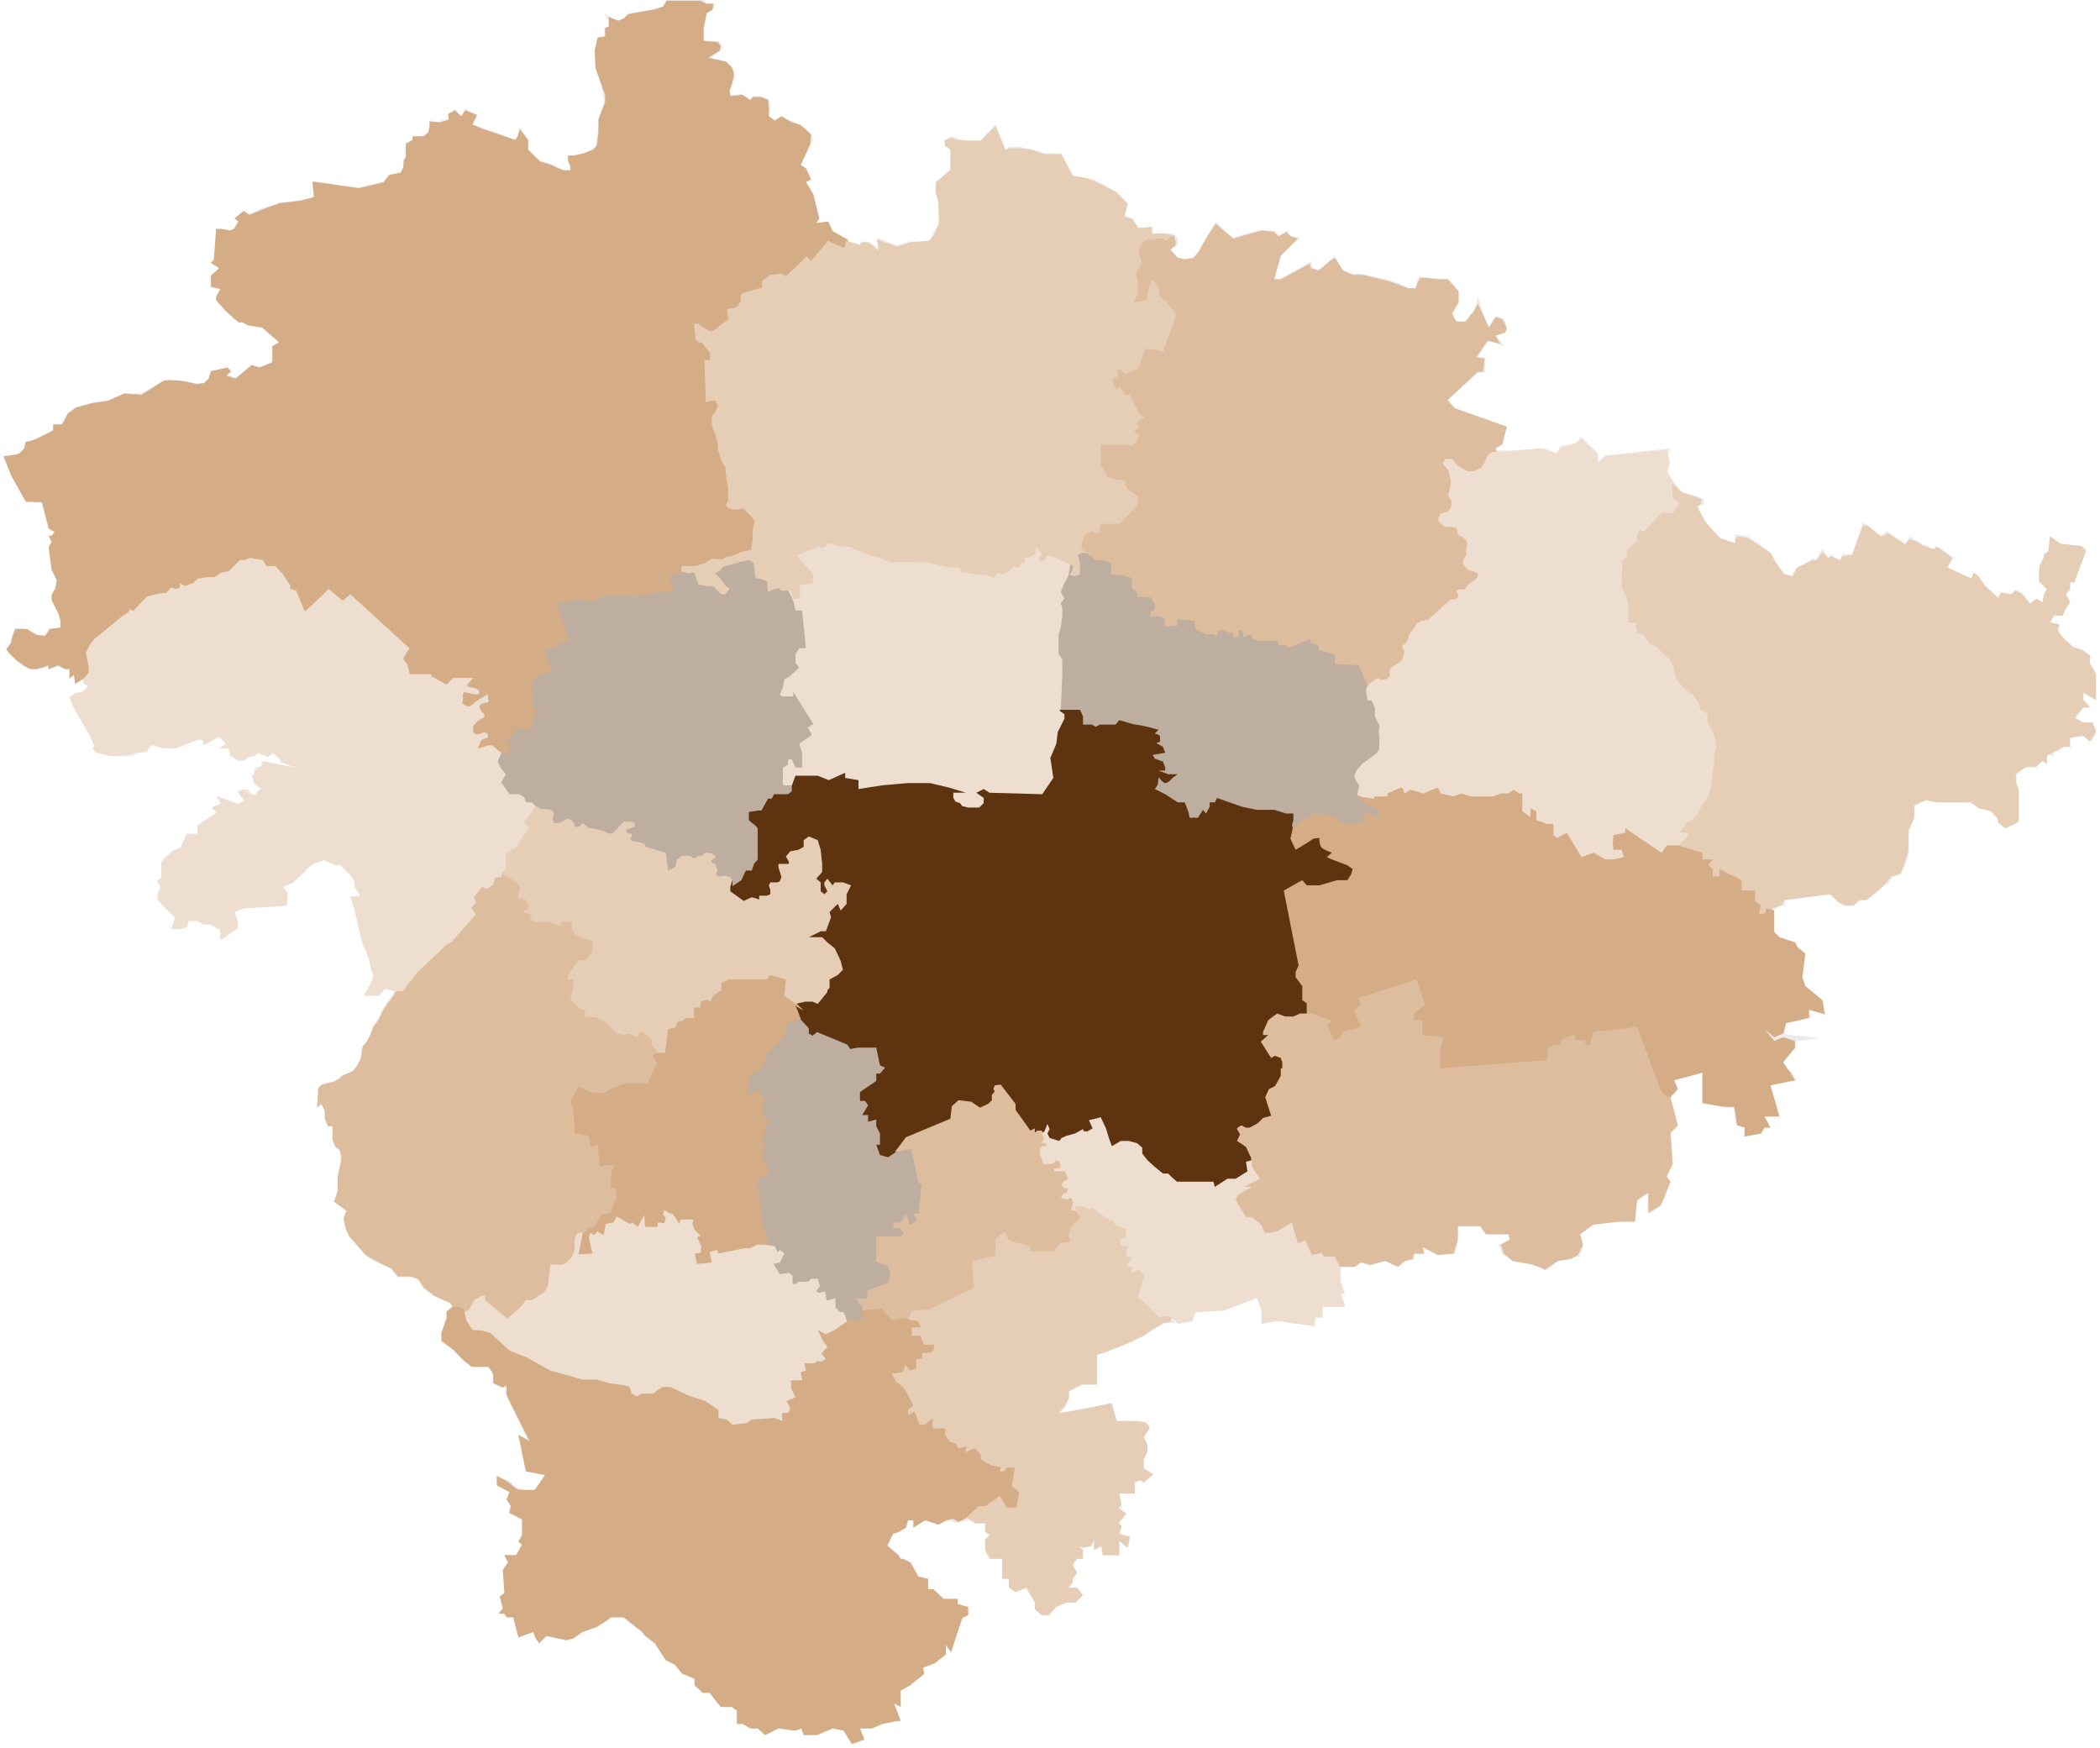 <svg width="483" height="402" viewBox="0 0 483 402" fill="none" xmlns="http://www.w3.org/2000/svg">
<path d="M205.8 352.06L203.925 355.468L206.652 357.683L207.163 358.535H207.845L209.549 359.387L211.253 362.625L213.298 363.136V365.522H214.661L216.876 367.908H220.114V368.93L222.84 369.612V371.316L221.477 371.997L218.58 379.836L217.558 378.643V380.347L215.002 382.392L211.934 383.585L212.616 385.119L209.549 387.675L207.163 388.697V392.446L205.8 391.935L207.163 395.854H205.8L203.073 396.366L200.858 397.558H197.961L198.813 400.115L196.087 401.137L194.042 398.07L191.656 397.558L190.293 398.07L187.907 398.922H184.84L184.329 397.558L183.136 398.07L178.876 397.558L175.979 398.922L174.275 397.558H172.571L170.526 396.366H169.333V393.298L168.14 392.446H165.754L164.391 390.913L163.198 389.209H161.494L159.62 387.675V385.971L157.575 385.119L156.041 383.585L154.678 382.392L153.315 381.711L151.781 379.836L150.418 377.45L148.884 376.428L147.862 375.235L145.646 373.531L143.772 371.997H140.705L138.319 373.531L134.229 375.235L131.673 376.939H128.435L125.538 376.428L124.175 377.962L123.323 376.939L122.812 375.235L119.233 376.428L118.04 371.997H116.848L116.166 370.975H114.803L115.655 369.782L114.803 367.226L116.166 366.374L115.655 360.921L116.848 359.387L116.166 357.683H118.552L119.915 355.127L119.233 354.616L119.915 352.912V351.208V349.333L118.552 348.822L117.359 348.311L116.848 347.8L117.359 346.096L116.848 344.903L117.359 343.199L114.121 341.495V339.62L117.359 340.643L118.552 342.347H119.915L121.449 343.199L123.323 342.858L124.686 340.643L125.538 338.939L121.108 338.257L119.233 329.907L121.108 330.93L116.166 320.364V318.831H114.803L113.439 317.979V316.786V315.422L112.076 314.4L109.691 313.889H107.816L105.771 312.355L105.09 310.481L104.067 309.799L102.022 308.436L101.511 306.561L102.022 305.198L103.045 303.494V302.131L104.067 300.938V300.086L97.421 296.337L96.228 294.292L95.036 293.781H93.332H92.48H91.457L90.094 291.395L88.56 290.884L85.834 289.862L83.789 288.498L81.573 285.772L79.529 283.045L79.017 280.489L79.529 278.615L76.802 276.229L77.825 273.503V271.798V269.754L78.336 267.368V264.982L77.825 264.471L76.802 262.937V259.188H75.439L74.587 256.973V255.269L74.076 253.565L73.053 254.758V249.986L75.439 248.964L77.825 248.453L78.336 247.43L79.529 247.089L81.573 245.897L83.107 243V241.296L84.811 239.08L85.834 236.013L87.026 234.139L88.049 231.923L90.094 228.856L90.775 228.004L88.56 227.493L87.026 228.856H83.789L85.834 225.277V223.914L84.811 220.506L83.107 216.246L82.255 212.497L81.573 209.6L80.551 206.192H83.107L81.573 203.977V202.443L80.551 201.08L78.677 198.694H76.802L74.757 197.672L72.201 198.694L69.645 200.568L67.43 203.125L64.533 203.977L66.067 205.34V208.407L56.183 208.918L53.627 209.6L54.649 211.815V213.69L50.73 216.246V213.69L49.537 213.349L47.663 212.497H46.981L45.447 211.815H43.402L42.891 213.179L41.528 213.69H39.654L40.165 210.963L38.631 209.6L37.438 208.407L36.416 207.044L36.927 205.34V203.977L36.416 202.443L37.438 201.932V200.568L36.927 199.376L37.438 197.672L39.654 195.627L41.528 194.945L42.21 193.582L42.891 191.707H45.447V189.833L47.663 188.299L49.878 186.936L48.855 185.573L50.73 184.891L49.878 183.017L52.775 184.209L54.649 184.891L56.183 184.209L54.649 182.165L57.035 181.483L57.887 183.017H59.08V182.165L60.102 181.483L58.398 180.29L57.887 178.245H59.08L58.398 177.223V176.712L60.102 176.2V175.008L62.829 175.519L65.385 176.2L68.963 177.223H71.519L68.963 176.2H67.43L66.748 175.519H64.533V175.008L62.829 172.963L61.636 173.985L59.08 172.963L58.398 173.985H57.035L56.183 175.008H54.649L52.775 172.963V172.111H50.73L52.093 170.747L50.73 169.384L46.981 171.429V170.236H45.447L40.165 172.111H37.438L34.882 171.429L33.86 172.963H32.156L30.281 173.985H25.68L21.59 172.963V171.429L20.227 168.362L18.353 164.272L15.967 160.693L17.16 159.33H19.205L20.227 157.796L19.205 157.285V156.092L17.16 157.285V155.07L15.967 156.092V154.048H14.774L13.411 153.195L11.196 154.048V153.195L8.81 154.048H7.106L6.083 153.195L4.209 152.173L1.312 149.447L2.505 147.572L3.357 144.505H5.231L7.958 145.527L10.173 146.72L11.196 144.505H14.092V143.141L13.411 140.585L11.877 138.37V136.836L12.9 135.132V133.258L11.877 131.213L11.196 126.271L11.877 124.567L11.196 123.204H12.388V122.352L11.196 121.841L10.173 118.092L9.492 115.536H6.083L2.505 109.231L0.801 104.8H3.357L5.231 103.437L6.083 101.562L7.958 101.051L10.173 100.029L12.388 98.665V97.472H14.092L15.456 95.087L17.16 93.894L20.738 92.701L25.339 92.019L28.577 90.486H32.496L37.779 87.419H41.358L44.425 88.1H46.81L47.663 87.419L48.515 85.544L52.434 84.522L53.116 85.544L52.434 86.226L54.308 86.907L57.887 83.84L59.591 84.522L62.488 83.158V79.58L64.362 78.898L60.273 75.49L57.205 74.979L55.672 73.956L54.99 74.297L53.797 73.275L49.708 69.185V68.503L50.559 66.629L48.515 66.118V63.391L50.559 61.517L48.515 60.494L49.196 59.813L49.708 52.656H51.241L53.116 53.167L53.797 52.656L54.99 50.952L53.797 50.099L56.013 48.395L57.205 49.248L60.273 47.884L64.362 46.691L69.134 46.01L72.201 45.498V41.75L82.255 43.113L88.219 41.75L89.242 40.216L92.309 39.705L92.82 37.83V36.978L93.332 35.785V34.422V32.889L94.865 32.207V31.355H96.399L98.444 30.673L98.955 29.14V27.606L101.17 28.288L101.511 27.606H103.215V26.072L104.749 25.05L106.112 26.583L107.134 25.05L110.031 26.583L108.668 28.628L110.031 29.14L112.758 29.992L116.507 31.355L118.381 32.207L119.404 30.673V29.14L121.619 32.207V34.422L124.346 36.978L127.242 37.83L129.628 39.023H131.503L130.651 36.978V35.785H132.014L134.57 35.274L136.956 33.74L137.296 31.355L137.978 26.583L139 23.005L137.978 18.574L137.296 16.189L136.956 13.292V11.076L137.296 8.52H139V7.498V6.135H140.534L139 3.067L141.897 4.771L144.283 3.919V3.067L148.543 2.556L152.463 1.534L153.485 0H162.005L162.517 0.852H164.391V1.534L163.539 2.556L162.517 3.067L162.005 6.135V7.498V8.52V9.372H163.539H165.243L166.266 10.906L165.243 12.099L163.539 13.292L165.243 13.803L167.288 14.314L168.992 16.189V18.063L167.97 20.278V21.982H168.992L170.526 21.471L172.4 23.005L173.082 21.982H174.786L176.831 23.005L177.342 25.05L176.831 26.583L178.194 27.606L179.728 26.583L181.261 27.606L184.158 28.628L186.544 30.673L187.055 32.207L184.158 37.83L185.521 39.023L186.544 41.238L185.521 41.75L187.055 44.647L188.589 50.44L187.055 51.633L190.634 50.952L191.486 52.996L193.19 54.189L195.405 55.553L197.961 56.234L198.302 55.553H199.836L202.104 57.257L201.71 54.7L206.311 56.405L209.208 55.553H213.809L214.491 53.678L215.854 51.633V48.566V45.839L215.172 44.647V41.75L218.751 39.023V34.422L217.558 33.4L217.217 32.207L218.751 31.355L221.648 32.207H225.567L228.975 28.628L231.361 34.422L232.213 33.74H234.428L237.495 34.422L240.563 35.274H243.971L246.868 40.386L251.469 41.238L254.366 42.772L257.263 44.647L259.478 46.691L258.796 49.759L260.671 50.44L261.693 52.315H265.101V53.678H269.873L270.895 54.7V56.405L269.191 57.257L269.873 58.79L271.918 59.472H273.962L275.326 58.279L279.586 50.952L283.505 54.7L286.573 53.678L289.981 52.996H293.218L294.07 54.189L296.115 52.996L296.797 54.189L299.012 54.7L294.582 58.79L293.218 64.073H294.582L301.739 59.983V61.517L303.443 62.028L305.147 60.665L306.851 58.79L308.725 62.028L310.429 62.88H312.986L315.542 63.562L318.609 64.073L321.676 65.095L324.062 66.288H325.936V64.584L326.448 63.562L329.856 64.073H333.094L334.116 65.095L335.479 66.97V69.867L334.116 72.082V73.445L336.161 74.127L337.865 73.445V72.593L339.058 71.4L339.91 68.333L340.932 71.4L342.295 75.32L344 72.593L346.044 73.445L346.726 75.831L346.044 76.513L344 77.024L346.044 79.58L342.295 78.387L339.91 82.136H341.614V85.715H339.91L333.094 91.849L334.116 93.724L346.726 98.154L345.192 102.585L343.318 101.903V103.607H344.511H350.305L355.076 103.096L357.802 104.289L358.995 102.585L362.574 101.903L363.596 100.369L367.516 104.289V106.163L369.22 104.8L384.215 103.096L383.534 104.8L384.215 106.163L383.534 108.549L384.897 110.935L386.431 112.98L388.305 113.661L390.521 114.172L391.884 114.854V116.217H390.521L391.373 118.944L393.417 121.5L396.144 124.056L399.041 125.078V122.863L401.938 123.374L404.664 125.078L407.561 127.464L408.072 128.998L409.265 130.531L410.288 131.724L411.992 132.576L413.185 130.531L415.059 129.85L417.104 128.316L417.615 128.998L419.149 126.101L420.512 128.316L421.023 127.464L423.239 128.998L423.75 127.464H425.965L428.521 120.137L432.441 123.374L433.974 122.181L438.234 125.078L439.257 123.374L442.665 125.59V125.078L444.71 126.612L445.391 125.59L449.481 128.316L447.777 130.531L453.571 133.088L454.082 131.724L455.105 132.576L456.468 134.621L458.172 136.155L459.535 137.688L460.217 136.155L462.602 136.666L463.795 135.644L465.329 136.666L467.033 138.881L468.396 137.688L469.76 138.881L470.271 136.666L470.782 135.644L470.271 135.132L469.078 133.94V130.531L470.271 128.316V127.464L471.123 126.953L471.634 123.374L473.679 125.078L478.45 125.59L479.814 126.612L477.087 133.94H476.235V135.644L475.042 136.666L476.235 138.541L475.042 139.904L474.531 141.608H472.316L471.634 143.141L473.679 143.823V145.527L475.042 147.572L477.087 148.935L479.302 149.617L481.006 150.98L480.325 152.684L481.006 154.048L482.199 155.07V161.034L479.302 159.33V161.034L481.006 162.568H479.302L478.45 163.761L477.087 164.954L478.45 166.317H481.006L482.199 167.51L481.688 169.384L481.006 170.577L479.302 169.384H476.235V172.111L474.531 171.088V172.111L473.679 171.599V173.133L472.316 172.111V174.155L470.782 173.133V175.519L469.589 175.008L468.396 176.541H465.84L463.795 177.904V179.949L464.307 181.824V183.187V188.981L461.41 190.515L459.706 189.322L459.535 187.958L458.342 186.595L455.275 185.914L453.401 184.55H451.185H449.311H446.414H444.71L442.665 183.869L440.45 185.402L439.938 188.981L439.086 191.196V193.582V194.604V196.138L438.064 199.376L437.042 201.08L435.337 201.761L434.315 203.125L432.441 204.488L429.714 206.874H428.01L426.306 208.407H424.091L422.387 206.874L421.023 205.681L410.629 206.874V208.407H409.265L407.732 209.6V212.667L408.413 215.394L413.185 216.757L413.696 218.291L415.059 219.313L414.548 224.766L415.059 226.641L419.319 230.219L420.001 233.457L415.741 232.094L416.593 233.968L410.629 235.161V237.888L418.638 238.74L412.503 239.592L413.185 240.955L409.947 244.193L410.629 245.556L411.992 246.578L413.185 248.623L406.368 249.646L409.265 256.803H405.687L407.05 259.188H405.687L405.175 260.552L400.915 261.574L401.427 259.188L399.211 258.507L398.7 254.758H397.678L394.781 254.247L391.543 253.565V246.578L384.727 248.112L385.749 250.157L384.215 252.372L385.749 259.188L384.215 260.552L384.727 268.049L382.852 270.776L384.215 271.628L383.193 274.695L382.852 275.888L381.489 277.763L379.274 279.126V274.355L376.206 275.888V280.83L366.493 281.512L363.255 283.386L364.108 286.965L363.255 289.009H362.233L360.529 289.862H358.484L355.758 292.247L354.054 291.225L351.157 290.373L347.748 289.862L345.533 288.498L344.681 286.283L347.748 285.09V283.897L348.771 283.386L349.453 279.637L346.726 283.897H344.681H341.784L340.421 282.193H338.547H335.309V285.09L334.627 288.498H330.197L327.47 286.965V288.498H325.255V289.862H322.869L321.676 291.225L318.779 289.862L314.86 291.225L312.986 290.373L311.622 291.225H308.385V295.315L309.407 297.53H308.385L309.407 300.597H304.295V301.79V303.153H302.08V304.857L296.797 304.346L295.775 303.835H292.878L290.321 304.346V301.279L289.129 298.382L281.46 301.279L274.814 301.79L274.303 303.835L271.406 304.346L270.384 301.79H268.85L270.384 304.346H267.487L265.783 305.368L263.056 307.243L259.648 308.777L255.899 310.31L252.321 311.503V318.319H248.913L245.845 320.023V321.728L244.993 323.772L242.608 325.136L250.106 323.772L255.899 322.75L256.751 326.84H259.989L264.42 327.692V328.714L263.056 330.248L263.738 332.122V334.338L263.056 335.701V336.723V337.916L265.101 339.109L263.056 340.983L262.204 340.302L261.012 340.983V343.369H259.648H257.433L258.115 346.948H257.433L259.137 348.311L257.433 350.356L258.115 351.208L257.433 352.912L259.989 353.253L259.648 355.979L257.433 354.446V357.854H253.684L253.173 355.468L251.639 356.661V354.446L250.958 355.468L249.594 355.979L247.549 355.468L248.913 356.661V358.535H247.549L246.697 360.069L247.549 361.773L246.697 363.136V363.988L245.845 365.181H247.549L248.913 366.885L247.549 368.419H244.993L242.608 369.612L240.904 371.316H239.37L238.007 369.612V368.419L236.984 366.885L235.791 365.181L233.917 366.033L232.042 365.181V363.136H230.509V358.535H227.441L226.589 356.661V353.934L227.441 352.912L226.589 352.06V350.356H224.374L222.84 349.674L220.114 350.356L217.558 349.674L215.854 350.356L212.616 349.674L210.23 351.208V349.674H208.356V351.208L205.8 352.912V352.06Z" fill="#D9D9D9" fill-opacity="0.5"/>
<path d="M224.034 175.519H175.979L162.347 190.344L164.562 209.6L181.943 213.008L174.275 234.991L188.76 256.291L198.473 271.969L219.262 268.561H241.075L261.353 279.637H288.959L300.035 261.404L307.703 236.354L304.807 213.008L325.085 209.6L312.816 190.344L286.403 172.963L246.187 155.581L224.034 175.519Z" fill="#5D340F"/>
<path d="M125.027 258.848L128.265 243.17L159.296 223.162L179.217 221.018L182.966 226.471V230.56L184.84 232.435L182.966 231.412L183.477 232.435L184.158 234.309V239.592L189.611 261.063L186.885 287.647C181.205 290.259 169.742 295.519 169.333 295.656C168.924 295.792 148.146 296.053 137.808 296.167L125.709 289.521L128.947 275.207L125.027 258.848Z" fill="#D4AC86"/>
<path d="M184.329 305.88L170.696 292.247L177.513 287.476L176.49 285.09L175.297 281L174.786 276.57L174.104 271.799L177.001 269.413L175.297 266.175L175.979 263.278C175.752 262.994 175.297 262.29 175.297 261.745C175.297 261.199 175.752 260.836 175.979 260.722V259.018L177.001 257.996V257.484H175.979L175.297 255.951L175.979 252.202H174.786V250.157L173.593 251.179C173.366 251.293 172.775 251.554 172.23 251.691C171.685 251.827 172.003 250.725 172.23 250.157V247.43L174.786 246.067L175.979 244.533V242.659L180.409 238.569L180.75 236.524L181.261 235.161L184.158 234.479L186.033 236.524V237.717L186.885 238.228L187.907 237.376L194.894 240.273L195.576 241.296L197.28 240.955H199.665H201.54L202.392 245.045L203.585 245.556L202.392 246.919H201.54V248.623L197.791 251.179V253.224H198.984L199.665 254.247L198.302 256.462H199.665V257.996L201.54 257.484V259.018L202.392 260.722V263.278H201.54L202.392 265.664L204.266 266.175L205.8 265.153L210.742 262.426L216.536 266.175L212.105 289.691L205.289 301.449L195.746 308.777L184.329 305.88Z" fill="#BEAE9F"/>
<path d="M163.539 190.514L168.992 200.568L167.97 203.977V204.999L171.037 207.214L172.912 206.362L174.616 206.873V206.021H176.32L177.172 205.681V204.658L176.831 203.636L177.172 202.954H178.706C178.978 202.954 179.274 202.727 179.387 202.613L179.728 201.761L179.387 200.568L179.046 199.546V198.694H181.432V198.183L180.75 196.99L181.773 195.797L183.647 195.456L184.84 194.775V193.241L186.033 192.389L188.078 193.241L188.76 195.456L189.1 198.694V200.568L187.737 202.102L188.76 202.954V204.999L189.612 205.681L190.293 204.999L189.612 203.636V202.954L190.293 202.102L191.486 203.636L191.997 202.954H193.872L195.746 203.636L194.724 205.681V207.896L193.361 209.43L192.679 207.896L190.804 209.77L191.145 210.963L189.952 214.201H188.76L186.033 215.564H188.078H189.1L190.293 216.757L191.997 218.12L193.361 221.017L193.872 223.062L192.679 224.255L190.804 225.277V227.152L190.293 227.833V228.174L188.078 230.901L186.885 230.39H185.181L182.966 230.901L180.41 229.026L180.75 225.277L177.172 224.255L176.32 225.277H172.912H169.674H167.629L165.925 226.129V227.833L165.243 228.174L164.051 229.026L163.369 230.39L162.687 229.878L161.154 230.39V231.753H159.62V234.139H157.746L156.894 234.82L155.701 235.161L155.36 236.354L153.656 236.695L152.974 242.148H150.759L146.669 246.067L125.709 235.161L111.225 201.932L116.337 188.981L120.938 181.653L163.539 190.514Z" fill="#E5CDB6"/>
<path d="M188.077 176.541L182.965 177.564L182.113 180.802V181.994L181.261 182.676H178.024L177.512 183.698H176.66L175.127 186.425H174.275L172.23 186.766V188.64C172.457 188.867 172.979 189.356 173.252 189.492C173.525 189.629 174.047 190.231 174.275 190.515V196.479V197.672L173.423 198.694L172.911 200.228H171.548L170.526 202.443L168.481 203.806V202.443C168.254 202.159 167.765 201.591 167.629 201.591C167.458 201.591 166.777 201.421 166.606 201.421C166.47 201.421 165.641 201.534 165.243 201.591L164.902 201.421C164.789 201.194 164.63 200.705 164.902 200.569C165.175 200.432 165.016 200.057 164.902 199.887L164.561 198.694L163.88 198.524L163.539 198.013C163.653 197.899 163.982 197.604 164.391 197.331C164.902 196.99 164.221 196.82 163.88 196.479C163.539 196.138 162.687 196.138 162.346 196.138C162.073 196.138 161.664 196.593 161.494 196.82H160.642C160.415 197.104 159.858 197.604 159.449 197.331C158.938 196.99 158.427 196.82 158.086 196.82H156.893L155.7 197.672L155.359 199.376L153.655 200.228L153.144 196.138L148.543 194.775L148.202 194.093L147.18 193.752L145.305 193.412L144.965 192.9L145.305 192.389V191.708H144.453L143.942 191.026C144.056 190.912 144.317 190.685 144.453 190.685C144.59 190.685 145.533 190.344 145.987 190.174V189.322L145.305 188.981H143.601L142.749 189.663L141.897 190.685L140.875 191.708H140.023C139.887 191.708 139.057 191.253 138.66 191.026C137.864 190.856 136.206 190.515 135.933 190.515C135.66 190.515 135.251 190.287 135.081 190.174L134.059 189.322L133.207 190.174H132.184V189.663L131.503 188.64L130.65 188.299L128.606 189.322H127.413L127.072 188.299L127.413 187.277L127.072 186.425L125.538 186.084H124.345L123.323 185.403L115.314 187.277C113.439 185.232 109.452 181.04 108.498 180.631C107.543 180.222 108.1 172.281 108.498 168.362L117.359 142.29L125.368 131.043C132.355 128.657 146.464 123.886 147.009 123.886H169.674L187.396 134.621L193.36 155.922L188.077 176.541Z" fill="#BEAE9F"/>
<path d="M249.253 129.338L245.845 162.056L243.629 163.419L244.822 164.272V165.294L243.289 168.361L242.948 171.088L241.585 174.325L242.266 178.926L239.71 182.675L227.611 182.335L226.248 181.483L224.544 182.335L226.248 183.527V184.72L225.226 185.743H222.669L221.306 185.402L220.795 184.72L219.773 184.379L219.261 183.527V182.335H222.158L218.239 181.142L213.979 180.119H208.696L202.902 180.631L197.449 181.483V179.438L194.382 178.926V177.734L190.633 179.438L188.077 178.415H185.35H182.965L182.113 180.631H180.409C180 180.631 180.011 179.835 180.068 179.438V176.541L181.261 175.859V174.666H182.113L182.965 176.541H184.498V174.666V173.133L183.817 171.088L186.714 169.043L185.862 167.339L187.054 166.487L182.454 159.159V160.182H180.068C179.795 160.182 179.5 159.841 179.386 159.671L180.068 158.137L180.409 156.262L181.601 155.581L183.817 153.536L182.965 152.513V150.469L183.817 149.105H185.35L184.498 140.415H182.965L182.454 138.199L178.193 129.338L181.601 121.159L219.773 124.226L235.28 119.455L249.253 129.338Z" fill="#EEDECF"/>
<path d="M315.712 191.708H300.376L297.82 191.537L297.138 189.833L297.479 188.64V187.107H295.775L293.048 186.255H288.959L285.721 185.573L281.801 184.21L279.927 183.528L279.416 184.55H278.223V185.573L277.371 187.107L276.689 186.255L275.496 188.129C275.156 188.072 274.372 187.993 273.963 188.129C273.554 188.265 273.452 187.504 273.452 187.107C273.167 186.255 272.565 184.55 272.429 184.55H270.895L267.999 182.676L265.613 181.483L266.294 180.461L266.465 178.757C266.806 179.211 267.59 180.12 267.999 180.12C268.407 180.12 268.851 179.779 269.021 179.609L269.873 178.757L270.895 178.075H268.68L266.465 177.223H267.999V176.541L267.487 175.178L265.613 174.497L265.102 173.644L267.999 173.133L267.487 171.77L265.954 170.918L266.806 170.577V169.384C266.806 169.112 266.01 168.816 265.613 168.703L266.465 167.851L263.909 167.169C263.114 166.999 261.455 166.658 261.182 166.658C260.91 166.658 258.569 165.976 257.433 165.635L256.581 166.658H253.003L251.98 167.169L251.128 166.658H249.083V164.783L248.402 163.25H243.971L244.312 155.581V151.662L243.46 150.299V147.913V146.039L243.971 144.335L244.312 141.949V139.904L243.971 138.711L244.823 137.689L243.971 136.155L244.823 134.11L245.675 132.576L246.527 128.146V124.908L258.115 129.339L288.959 137.177L318.95 150.299L320.143 174.497L325.085 185.573L315.712 191.708Z" fill="#BEAE9F"/>
<path d="M211.764 308.266L199.836 302.983L198.302 301.279V300.598C197.905 300.086 197.041 298.996 196.769 298.723C196.496 298.45 198.473 298.609 199.495 298.723V296.849L204.437 294.974L204.778 292.759L204.096 291.055L202.903 290.714L201.54 290.203V284.409H205.459H207.334L207.845 283.727L206.993 282.534L205.459 282.364V281.853V281.171H207.334C207.561 280.66 208.05 279.569 208.186 279.297C208.322 279.024 209.038 280.774 209.379 281.682L210.231 281.171L210.912 280.66L210.06 279.126H211.253L211.764 274.696L211.935 272.48L211.253 271.969L210.06 266.687L209.549 264.301L205.8 264.983L208.356 261.574L218.581 257.314L218.922 254.417L220.455 253.054L223.352 253.395L225.397 254.758L227.271 253.906L228.124 253.054V251.861L228.805 251.009L228.464 250.498L228.805 249.646L230.168 249.476L233.577 253.906V255.269L236.985 260.041L238.007 259.53V260.552L238.518 260.041H239.541L241.586 262.597L252.662 277.933L243.119 291.566L211.764 308.266Z" fill="#DDBD9E"/>
<path d="M106.453 298.552L133.547 281.512V281.682L134.058 283.557L133.036 288.498L136.274 288.328L135.422 284.579L135.763 283.557L136.785 284.068L137.296 283.216L138.83 284.068L139.341 281.512L141.045 281.171L141.897 279.808L144.794 281.512L145.476 281.171L146.669 282.193L148.202 279.467L148.373 282.193H151.27V281.171L152.803 281.341L153.144 280.148L152.462 279.296L152.803 278.274L153.826 278.956L154.848 279.296L156.211 281.512L156.552 280.489H159.449L159.279 281.682L159.79 282.875L161.153 284.238L160.301 284.579L161.323 286.624L161.153 288.158L159.79 288.328L160.301 290.714L163.709 290.373L163.198 287.987L164.902 287.476L165.243 288.328L171.037 287.135H172.4L174.104 286.283H175.808L178.194 286.624L178.875 287.987L179.387 287.476L180.409 288.328L179.898 289.35L179.387 290.373L177.853 290.714L179.387 293.099C180.011 292.986 181.295 292.758 181.431 292.758C181.568 292.758 182.056 293.213 182.284 293.44V295.315H183.136L183.647 294.803H185.862L186.544 294.122H188.077L188.589 295.826L187.737 297.019L188.418 297.359L189.781 297.019L190.122 299.064L191.145 298.893L192.167 298.552V300.768L193.19 301.79H194.042L195.234 304.857L186.884 323.091L177.853 329.396H150.758L122.471 318.319L104.237 305.709L106.453 298.552Z" fill="#EEDECF"/>
<path d="M107.987 301.108L105.43 302.642L103.556 299.745L99.807 298.041L97.421 296.166L96.228 294.292L94.524 293.61H91.457L89.924 291.736L87.027 290.373L84.3 288.839L82.596 286.964L80.21 284.238L79.358 282.023L79.017 280.148L79.699 278.444L76.802 276.399L77.143 275.547L77.654 274.014V272.48V270.605L78.165 268.39L78.506 266.345L78.165 264.471L77.143 263.789L76.461 262.085V259.018H75.439L74.757 257.484V255.61L73.905 253.906L72.883 254.758L73.224 250.497L73.905 249.475L76.802 248.793L78.165 247.941L79.017 247.26L81.062 246.408L82.085 245.215L82.937 243.681L83.448 240.614L84.471 239.421L85.152 238.058L85.834 236.183L87.027 234.65L88.39 231.923L90.605 228.856L91.627 226.641L92.309 223.914V214.883L102.363 209.089L104.067 204.488L110.543 200.739L115.484 201.08L117.359 201.932L119.063 203.295L119.574 204.147L119.063 206.533L120.767 206.873L121.789 208.407L120.256 209.941L122.301 210.282L121.789 211.304L122.812 211.986H125.027L127.072 212.326L129.117 213.008V211.986H131.503V213.69L132.184 214.883L134.57 215.905L136.274 216.587V218.972L135.592 219.824L134.57 220.847H133.207L132.184 222.04L130.821 223.914L130.48 225.277H131.843V226.641L131.503 228.515L131.162 229.878L131.843 230.39L133.207 231.923L134.57 232.434V233.968H135.933H136.956L139.512 235.331L141.727 237.717L143.431 238.058L144.624 237.717L146.498 238.569L147.521 237.035L150.077 239.251L149.736 240.273L151.099 241.807L150.077 243L150.418 243.511L151.099 244.533L150.418 246.067L149.736 247.43L148.884 249.475L148.032 249.134H144.965L142.749 249.475L141.727 249.986L140.364 250.497L139.171 251.35H137.978H136.274L132.866 249.986L131.162 253.565L131.843 254.758L132.184 260.551L135.422 261.233L135.933 263.789L137.467 263.278L137.978 268.39L139.171 268.049H141.386L140.705 269.242L140.364 273.332H141.727V275.547L140.364 279.126H138.489L136.444 282.534L135.933 282.023L134.229 283.556H132.866L132.184 284.92V287.305L131.503 289.18L130.31 290.373L129.287 290.884H126.561L126.05 295.655L125.198 297.189L123.153 298.552L122.13 299.063H120.937L119.745 300.597L116.677 303.324L111.565 299.063V298.041H110.713L109.009 299.063L107.987 301.108Z" fill="#DDBD9E"/>
<path d="M116.166 156.944L114.121 170.236L115.314 173.133L114.462 175.178L115.314 176.882L116.336 178.075L115.314 179.949L116.336 181.483L117.188 182.676H118.381H119.404L120.596 183.357L120.937 184.55H122.3L123.153 185.402L120.596 189.151L121.619 190.344L118.381 195.286H117.7L116.336 196.478V200.057L115.314 200.568V201.761H113.951L113.439 203.465C113.155 203.636 112.519 204.044 112.246 204.317C111.974 204.59 111.224 204.204 110.883 203.976L109.009 206.362L109.52 207.555L108.327 208.918L109.52 210.281L103.726 216.757L102.704 217.268L95.888 223.743L92.65 228.004H90.775L88.56 227.492L87.197 229.026H83.618L84.811 226.981L86.004 224.425L85.322 223.062L84.811 220.165L83.448 217.268L83.107 215.734L82.255 212.156L81.573 209.259L80.721 206.362L82.766 206.021L81.573 203.976V202.954L80.721 201.42L78.336 199.035H77.143L74.587 197.842L73.394 198.182L71.349 199.035L69.986 200.568L67.43 202.954L65.044 203.976L66.237 205.34L65.896 208.236L56.012 208.918L53.968 209.77L54.649 211.815V213.349L50.73 216.246V214.712L50.389 213.689L48.685 212.667H46.81L45.447 211.815H43.743L42.891 210.963L43.402 212.156L42.891 213.349L41.187 213.689H39.312L40.335 210.963L37.438 208.236L36.245 206.873V205.68L36.927 203.976L36.075 202.613L37.097 201.931V200.909V199.887V198.523L37.949 197.33L39.653 195.967L41.528 194.945L42.891 191.877H45.447V189.833L49.878 186.936L48.685 185.743L50.73 184.891L49.878 183.187L54.649 184.891L56.183 184.209L54.649 181.994L56.183 181.483L57.205 182.505L58.739 182.846L59.25 181.994L60.102 181.483L58.739 180.46L58.057 178.586L58.739 177.222L60.102 176.37L60.784 175.178L64.533 175.859L69.645 176.882L67.43 176.37L65.896 175.859L64.533 174.837L62.829 173.133L61.636 174.155L59.25 173.133L58.739 173.814L57.205 174.155L56.183 174.837H54.649L52.945 173.814L52.604 172.11H50.389L52.093 171.258L50.389 169.384L46.81 171.258L46.47 170.065H45.447L40.505 172.11H37.779L34.882 171.258L33.519 172.792L32.496 173.133H30.792L28.918 173.814H25.169L22.272 173.133L21.249 172.11L21.761 171.599L20.738 169.384L16.819 162.568L15.967 160.352L17.5 159.5L19.204 158.989L20.227 157.796L19.204 156.944L17.5 150.128L32.496 131.383L56.183 123.544L76.291 129.849L97.762 141.778L116.166 156.944Z" fill="#EEDECF"/>
<path d="M169.844 128.487L161.665 131.724H157.064L153.826 132.235L154.848 135.814L146.328 137.177H138.489L137.637 137.688L136.785 138.2H135.592H134.4L133.207 137.688L132.355 138.2H131.332H130.821L129.628 138.711H128.094L130.821 147.231L125.198 149.787L127.072 154.729L123.834 155.07L122.301 157.456L122.641 162.568L123.493 163.59L121.96 167.68L121.449 168.021L119.404 167.68L118.893 166.828L118.722 168.362L117.359 169.555L116.507 170.236L117.359 171.429C117.245 171.883 116.984 172.894 116.848 173.303C116.711 173.712 116.223 173.474 115.996 173.303L114.803 172.792L113.269 171.429H112.247L110.202 172.111C109.793 172.247 110.031 171.713 110.202 171.429L110.713 170.236L112.247 169.555V168.873L111.395 168.362L110.202 168.873H109.35L108.839 168.362V166.998C109.123 166.658 109.793 165.908 110.202 165.635C110.611 165.363 111.167 165.067 111.395 164.954V164.272L110.713 163.59L110.202 162.568L110.713 161.886C111.111 161.773 111.974 161.545 112.247 161.545C112.519 161.545 112.36 160.977 112.247 160.693V159.671C111.565 160.069 110.1 160.932 109.691 161.205C109.282 161.477 108.952 161.773 108.839 161.886L107.816 162.568C107.475 162.454 106.725 162.159 106.453 161.886C106.18 161.614 106.339 161.318 106.453 161.205V159.671L106.794 159.16L108.839 159.671H110.202V158.819L109.35 158.308C108.952 158.194 108.089 157.967 107.816 157.967C107.543 157.967 107.475 157.626 107.475 157.456L108.839 155.922H104.238L102.704 157.456L99.296 155.581L99.125 155.07H94.695C94.15 155.07 94.127 154.843 94.184 154.729L93.672 152.855C93.388 152.514 92.82 151.764 92.82 151.491C92.82 151.219 93.729 149.787 94.184 149.106L80.551 136.666L78.847 138.2L75.609 135.473C73.848 137.177 70.293 140.585 70.156 140.585C70.02 140.585 69.531 139.336 69.304 138.711L68.111 135.814L66.748 135.473V134.621L65.044 132.065L63.34 130.191H61.295L60.443 128.827L57.546 128.316L56.353 128.827H55.16L53.797 130.191L52.604 131.383L50.9 131.724L49.367 132.747H47.663L45.447 133.088L44.425 134.11L42.55 134.792L41.358 134.11V135.132L40.505 135.473L39.313 135.132L38.29 136.325L36.757 136.496L33.86 137.177L32.326 138.711L30.622 140.585L29.94 140.074L29.429 140.926L28.236 141.608L23.294 145.698L21.761 146.89L20.909 147.913L19.716 150.128L20.398 153.195V154.729L19.205 156.092L17.33 157.285L16.989 155.24L15.967 156.092V153.877H14.944L13.411 153.025L11.196 153.877L11.025 153.025L9.832 153.536L8.299 153.877H6.935L5.572 153.195L3.698 151.832L1.994 150.128L1.482 149.276L2.505 147.913L2.846 146.379L3.527 144.675H6.254L8.299 146.038L10.344 146.209L11.536 144.675L13.922 144.334V142.801L13.411 141.097L12.729 139.733L11.877 138.029V136.836L12.729 135.303L13.07 133.428L11.877 131.043L11.196 125.76L11.877 124.738L11.196 123.204H11.877L12.559 122.352L11.196 121.5L9.662 115.536L5.913 115.365L2.675 109.571L0.801 104.97L3.186 104.63L4.55 104.289L5.572 103.096L5.913 101.562H6.595L8.469 100.881L9.832 100.199L12.218 99.006V97.643H14.263L14.944 96.45L15.626 95.087L17.501 93.724L21.25 92.701L24.828 92.19L28.577 90.486L32.496 90.827L37.609 87.589L38.801 87.419L41.698 87.589C42.664 87.759 44.663 88.134 44.936 88.271C45.209 88.407 46.413 88.214 46.981 88.1L48.003 87.078L48.515 85.374L52.264 84.522L53.116 85.374L52.093 86.396L54.138 87.078L57.887 84.01L59.761 84.522L62.658 83.329V79.58L64.192 78.728L60.273 75.32L57.035 74.808L55.672 74.127H54.82L51.923 71.571L49.708 69.015V68.163L50.73 66.459L48.515 65.947V63.391L50.389 61.687L48.515 60.494L49.196 59.642L49.708 52.656H50.9L52.945 52.996L53.797 52.656L54.82 50.952L53.968 50.27L56.013 48.566L57.376 49.418L61.125 47.884L64.362 46.691L68.963 46.18L72.201 45.328L71.86 41.75L82.596 43.283L88.219 41.92L89.583 40.216L92.139 39.705C92.366 39.307 92.82 38.444 92.82 38.171V36.978L93.332 36.126V33.059L94.865 32.207V31.355H97.421L98.444 30.503L98.784 29.31V27.947L101 28.117L101.852 27.947L103.215 27.436L103.045 26.243L104.578 25.391L106.112 26.754L106.964 25.391L109.691 26.413L108.668 28.628L111.054 29.651L113.61 30.503L118.552 32.207L119.063 31.355L119.574 29.651L121.449 32.207V34.422L124.175 37.149L126.561 37.83L127.924 38.512L129.628 39.194H131.162V38.171L130.651 36.978V35.785H131.843L134.229 35.274L136.444 34.422L137.296 33.4L137.637 30.503V27.436L139.171 23.516V21.812L136.956 15.677L136.785 11.588L137.467 8.691L139.171 8.35V6.475L140.023 6.135V5.112V3.919L142.238 4.771L143.431 4.26L144.283 3.408L145.306 3.067L150.247 2.215L152.463 1.534L153.315 0.17H160.983L162.517 0.852H164.05L163.88 2.215L162.517 3.067L161.835 6.475V9.372L165.073 9.713L165.754 10.565L165.584 11.588L162.857 13.292L166.947 14.144L168.31 15.507L168.822 17.211L168.31 19.426L167.799 20.79L167.97 21.982H169.162L170.696 21.812L172.571 23.005L173.252 22.323H175.127L176.66 23.005L176.831 25.05V26.754L178.194 27.776L179.728 26.754L182.113 28.117L184.158 28.799L185.351 29.821L186.544 31.014L186.374 33.059L184.158 38.001L185.351 38.682L186.544 41.238L185.351 41.92L187.055 44.647L188.418 50.27L187.737 51.292L190.463 50.952L191.486 53.167L194.894 55.041L195.916 57.768L175.808 126.612L169.844 128.487Z" fill="#D4AC86"/>
<path d="M274.985 96.791L256.751 128.146L249.083 127.123L247.89 127.635L248.401 129.509V130.872V132.065L247.038 132.576L246.016 132.236L246.697 131.043L246.868 130.191L246.016 129.68L244.823 129.339L242.437 128.146L240.733 127.805L240.392 128.827L239.199 129.168L238.859 128.487L239.54 127.294L238.859 126.442L238.177 125.76V127.294L236.984 128.146L235.791 128.316L235.621 129.509H234.769L234.598 130.532H233.746L233.406 130.191L231.702 131.554L230.85 132.065L229.657 131.724L228.634 132.917L226.76 132.236L223.863 132.065L222.159 131.724L220.796 131.554L220.966 130.872L220.625 130.532H218.41C217.955 130.418 217.012 130.191 216.876 130.191C216.74 130.191 215.456 129.85 214.831 129.68L212.957 129.339H209.889C208.64 129.282 206.072 129.202 205.8 129.339C205.527 129.475 204.891 129.282 204.607 129.168L202.732 128.487L200.517 127.805L198.131 126.953C197.563 126.783 196.393 126.374 196.257 126.101C196.121 125.828 195.291 125.76 194.894 125.76C194.269 125.703 192.951 125.59 192.678 125.59C192.406 125.59 191.997 125.249 191.826 125.079H190.634L189.27 126.101L188.077 125.59L187.396 126.101L185.181 126.953L183.136 127.805L187.055 132.065L186.885 134.28L183.988 134.451V137.518L182.284 137.859L182.113 136.666L181.943 135.814H179.557L179.216 135.303L178.023 135.473L176.66 136.155L176.49 135.303V133.769L175.297 133.258L173.763 132.917L173.593 131.724L173.422 129.68L172.4 128.827L170.526 129.168L168.14 129.85L166.265 130.361L165.413 131.384L164.391 131.895L165.413 132.747L166.947 134.792L167.799 135.303L166.947 136.666H165.925C165.47 136.269 164.527 135.405 164.391 135.133C164.255 134.86 162.971 134.792 162.346 134.792L160.642 134.451C160.358 133.712 159.79 132.167 159.79 131.895C159.79 131.622 158.881 131.781 158.427 131.895L156.723 131.384V130.191H160.131C160.812 129.964 162.21 129.475 162.346 129.339C162.482 129.202 163.312 128.714 163.709 128.487L165.925 128.657C166.209 128.543 166.845 128.282 167.117 128.146C167.39 128.01 168.253 127.862 168.651 127.805L170.526 126.953L172.741 126.442L173.082 124.226V121.841L173.593 119.796L172.741 118.773L170.866 116.899L169.503 117.24L167.458 116.899L166.947 116.217L167.458 115.195V114.002V112.128L167.117 110.594L166.947 108.719L166.777 107.356L165.925 105.993L165.584 104.8L165.073 103.437V101.903L164.561 100.029L163.88 98.495L163.709 97.643V95.769L164.732 94.405L165.073 93.213L164.561 92.19H163.369L162.346 92.531L162.005 82.818H163.198L163.369 81.795L163.198 80.943L162.516 80.262C162.232 79.864 161.63 79.035 161.494 78.898C161.358 78.762 160.869 78.728 160.642 78.728L159.96 78.046L159.62 74.468H160.642L162.005 75.49L163.369 76.172L164.221 76.001L165.413 74.979L167.117 73.786L167.629 73.105L167.288 72.082V71.06L168.822 70.889L169.674 70.378C169.901 70.037 170.355 69.322 170.355 69.185V67.822L171.037 67.311L175.297 66.118V64.584L177.171 63.221L179.728 62.88L180.75 63.562L185.521 58.961L186.544 59.983L190.463 55.382L194.212 57.086L194.553 55.382L197.791 56.405L197.961 55.723H199.665L202.051 57.597L201.71 55.041L206.311 56.745L209.378 55.723L213.638 55.382L214.831 54.019L215.854 51.804L216.024 50.611L215.854 46.862L215.513 45.328L215.172 43.965L215.343 41.92L218.58 39.023V35.956V34.422L217.387 33.57L217.217 32.377L218.58 31.696L220.114 32.207L222.84 32.377H225.567L228.975 28.969L231.19 34.422L232.383 34.081H234.258L237.325 34.422L240.051 35.445H241.756H244.141L246.697 40.386L250.105 41.068L252.321 41.92L256.751 44.135L259.307 46.862L258.626 49.759L260.33 50.27L261.863 52.485L264.931 52.145V53.678H267.998L270.213 54.189L269.702 55.894L266.976 57.768L271.577 63.903L274.985 96.791Z" fill="#E5CDB6"/>
<path d="M340.08 140.245L316.394 158.478H314.86L312.474 153.025L307.021 152.684V150.469L303.443 149.617L303.102 148.424L301.398 147.743V146.891L296.115 149.106V148.424H294.241L293.73 147.402H291.855H289.81L287.936 146.891V145.868L286.061 146.55L285.72 145.016H284.868V146.55H283.676C283.267 146.55 283.505 145.868 283.676 145.527H282.823L281.29 145.016H280.267L279.756 146.55L279.415 145.868H278.563H277.37L276.689 145.527L275.326 145.016L274.814 143.994V142.801L270.725 142.46V143.994H267.828V142.119L266.124 141.778H264.59V140.756L265.612 140.245V138.881L264.59 137.348H263.397H261.693C261.579 136.95 261.352 136.121 261.352 135.985C261.352 135.848 260.671 135.587 260.33 135.473V132.917L257.944 132.236H255.558V129.679L253.684 128.827H251.98L248.742 126.271V125.419L249.083 124.056L249.594 122.863L251.298 122.182L252.662 122.863L253.173 120.478H257.603L261.693 116.047V115.195V114.172L259.478 112.639L258.796 111.446V110.594L256.41 110.253L254.877 109.742C254.468 109.606 254.366 109.003 254.366 108.719L253.173 107.015V104.459V102.244H258.796L260.33 102.585L261.352 101.733L261.693 100.71L262.034 99.858L260.841 99.177L262.034 98.325L261.352 97.473L262.034 96.621L263.397 96.109L262.034 95.257L259.989 90.827H258.796L257.603 88.952L256.751 89.634L255.899 88.1V87.248L257.263 86.567L256.751 85.203L257.603 84.863L258.796 86.055L261.693 84.863L263.397 80.262H264.76L267.487 80.943L270.043 73.957L270.554 72.252L268.339 69.526L266.635 67.992V66.629L265.953 65.266L264.76 64.243L264.079 66.97L263.738 69.015L260.841 69.526L261.693 67.481V65.777V64.755L261.352 62.88L262.034 61.687L262.545 60.665V59.642L262.034 58.79V57.427L262.545 56.064L264.079 54.871L265.442 55.382L265.953 54.871H267.487L268.339 55.382L269.021 54.53L270.043 54.36L270.384 55.382V56.405L269.191 57.427L270.895 59.302L272.599 59.642L274.474 59.302L275.666 57.938L277.37 54.871L279.586 51.463L283.676 54.871L290.151 52.996L293.048 53.337L294.07 54.36L295.945 53.337L296.797 54.36L298.501 54.871L294.582 58.79L293.048 64.243H294.582L301.227 60.665L301.568 61.687L303.102 62.199L303.954 61.687L305.488 60.324L307.021 59.302L308.896 62.199L311.111 63.221H313.497L316.223 63.903L319.631 64.755L323.891 66.288H325.596L325.936 65.266L326.618 63.903H327.981L331.049 64.243H332.923L335.479 66.97V69.526L333.945 72.082L334.968 73.957H337.013L337.865 72.934L338.887 71.741L339.91 69.867L342.466 75.32L343.999 72.934L345.533 73.445L346.556 75.32L346.215 76.513L343.999 77.194L345.022 79.069L342.125 78.387L339.569 82.136L341.443 82.477L341.103 85.544H339.91L332.923 92.02L334.627 93.894L346.556 98.154L345.533 102.244L343.999 103.096L349.112 122.182L340.08 140.245Z" fill="#DDBD9E"/>
<path d="M376.547 209.6L322.017 187.277L315.542 184.38L312.134 182.846L312.645 180.631L312.134 179.949L311.452 178.757L311.793 177.564L312.134 177.053L313.327 175.689L315.201 174.326L316.564 173.304L317.246 172.281V169.214L317.076 168.362L317.246 167.68V166.828L316.224 164.783V162.909L315.542 161.205L314.519 161.034L314.179 158.649L314.519 157.797L315.542 156.774L316.905 155.922L317.757 156.433L319.12 156.093L319.632 155.411V154.048L320.143 153.366L321.336 152.684L322.358 152.003L322.699 151.151L323.04 149.958C322.983 149.788 322.835 149.413 322.699 149.276C322.563 149.14 322.529 148.651 322.529 148.424L323.381 147.913C323.551 147.629 323.892 146.993 323.892 146.72C323.892 146.448 324.119 145.925 324.233 145.698L325.085 144.675L325.937 143.312L326.959 142.801L328.322 142.63L329.174 141.949L333.605 137.859H334.627C334.798 137.745 335.173 137.484 335.309 137.348C335.445 137.212 335.366 136.837 335.309 136.666L334.968 135.985L335.65 135.473L336.843 135.644L337.695 134.451L339.399 133.258L339.91 132.576V131.895L338.888 131.384L337.865 131.213L337.184 130.532L336.502 129.68V128.657L337.184 127.805V126.271L337.524 124.908L337.184 124.227C336.9 123.943 336.263 123.375 335.991 123.375C335.718 123.375 335.309 122.807 335.139 122.522V121.67L334.627 121.33C334.343 121.273 333.673 121.159 333.264 121.159H332.583C332.355 121.102 331.867 120.955 331.731 120.818L330.878 119.966V119.114C330.878 118.978 331.219 118.376 331.39 118.092L332.923 117.751L333.605 116.899L333.946 115.536C333.719 115.081 333.23 114.138 333.094 114.002C332.957 113.866 333.151 113.377 333.264 113.15L333.605 111.787C333.662 111.389 333.741 110.526 333.605 110.253C333.469 109.981 333.321 108.89 333.264 108.379L332.583 107.527L331.731 106.504L332.583 105.482L334.116 105.652L335.309 107.186L337.524 108.379H339.058L340.762 107.527L341.273 106.675L342.125 104.8L343.148 103.948H345.704L350.134 103.437L354.565 103.096L358.144 104.289L358.825 103.096L361.722 102.244L363.767 101.051L367.516 104.289V106.504L369.39 104.8L383.364 103.437L383.875 105.652L383.364 108.549L385.068 111.105L389.328 116.217L395.463 140.926L402.279 195.116L376.547 209.6Z" fill="#EEDECF"/>
<path d="M398.359 214.371L386.09 195.797L386.26 194.093L387.794 192.9L388.305 191.537H386.431L386.942 190.514L387.794 189.322L389.157 188.64L390.35 187.277L391.202 185.743L392.225 184.209L393.077 182.676L393.588 180.46L394.27 175.007V173.644L394.781 171.94L394.61 170.236L393.929 168.362L392.736 166.317V164.272L391.032 163.079L390.691 161.716L389.328 159.841L387.283 158.308L385.579 156.263L385.068 154.559L384.897 153.366L384.386 152.003L382.341 150.128L380.978 148.765L379.444 148.083L377.911 145.868L376.547 145.527V144.505L376.206 144.334L376.377 143.141H374.502V138.711L374.162 137.518L373.31 135.814L372.969 134.791L373.139 128.998L374.332 127.805L374.162 126.612L376.547 124.397V123.374L377.059 121.841L378.081 122.352L382.341 117.751L384.727 118.092L385.238 117.41L386.09 116.217L386.26 115.536L384.727 114.684L384.556 111.275L386.942 113.32L389.328 114.002L391.373 114.854L391.202 115.876L390.35 116.558L392.225 119.966L395.462 123.715L399.041 124.908L399.211 123.715L399.723 123.374L401.938 123.715L407.22 127.123L408.413 129.338L410.288 132.065L412.333 132.576L413.355 130.531L416.763 128.827H417.786L419.149 126.953L420.512 128.316L421.194 127.975L423.239 128.827L423.579 127.975L425.965 127.634L428.521 120.818L429.714 120.989L432.611 123.374L434.315 122.693L438.234 125.249L439.086 124.056L440.45 124.397L443.006 125.76L444.71 126.271L445.562 125.76L447.948 127.464L448.97 128.316L447.948 130.531L453.401 133.087L453.912 131.724L455.105 132.576L456.468 134.621L459.535 137.518L460.217 136.325L462.603 136.666L463.455 135.814L465.159 136.666L466.863 138.881L468.396 137.688L469.76 138.54L470.1 136.666L470.782 135.473L468.908 133.599L469.078 130.191L470.1 128.146V127.464L471.123 126.782L471.464 123.374L474.02 125.078L478.791 125.59L479.814 126.612L477.087 133.939H476.065V135.473L475.213 136.666L476.065 138.54L475.213 139.904L474.361 141.608H472.486L471.464 143.141L473.679 143.653L473.168 144.845L474.701 146.89L476.746 148.765L479.132 149.617L480.666 150.81V152.514L482.029 154.899V161.034L479.132 159.33V161.034L480.666 162.738H479.132L477.258 165.124L479.132 166.146H481.347L482.029 168.362L480.666 170.577L479.132 169.214L476.065 169.725V171.77H474.701L470.782 173.815V175.689L469.76 175.007L468.226 176.371H466.011L463.625 178.075V179.779L464.307 181.653V188.981L461.239 190.514L459.706 189.322L459.365 188.129L457.831 186.595L455.105 185.913L453.23 184.55H445.392L443.006 184.039L440.279 185.232V188.129L438.916 191.026V195.797L437.212 200.909L434.997 201.591L432.441 204.488L429.203 207.044H427.499L426.306 208.237H424.602L423.068 207.725L420.853 205.681L410.458 207.044L409.777 208.237L407.732 208.918L405.857 214.371H398.359Z" fill="#E5CDB6"/>
<path d="M315.542 253.735L300.546 233.286V230.73L299.524 230.049V228.856V227.833V226.811L297.99 224.766V223.573L298.672 222.04L295.264 204.829L299.524 202.443L300.546 203.636H303.443L307.533 202.443H309.919L310.771 201.08L311.111 199.887L309.919 199.035L306.34 197.672L305.147 197.16L306.34 196.138C305.715 195.911 304.363 195.354 303.954 194.945C303.545 194.536 303.443 193.298 303.443 192.73L302.08 192.9L300.546 193.923L297.99 195.456L296.797 192.9L297.309 190.514L298.672 189.492L299.524 188.64L302.08 187.277H305.147L307.533 187.958V188.64L309.237 189.492H312.304L313.668 188.64V186.595L317.076 187.958V186.595L312.304 183.698V183.187L316.053 183.698V183.187H317.757H319.121V182.505C320.086 182.051 322.086 181.142 322.358 181.142C322.631 181.142 322.926 182.051 323.04 182.505L324.403 181.653L327.471 182.505L329.345 181.653L330.708 181.142L331.39 182.505L334.287 183.187L336.161 182.505L338.206 183.187H340.592H343.318L345.193 182.505H346.897L348.09 181.653L349.453 182.505H350.135V186.595L352.009 187.958V185.913L353.372 186.595V188.64L355.758 189.492H357.292V192.048L358.144 192.73L360.359 191.537L363.767 197.16L366.494 196.138L369.22 197.672H371.095L373.48 197.16L372.969 195.456H371.095L370.924 193.923L371.095 192.048L373.821 191.537V190.514L382.171 196.138L383.364 194.434H385.92L391.543 196.138V197.672H392.907H393.929L392.907 199.035L393.929 199.887V201.591H395.463V199.887L400.575 202.443V204.829H403.642V207.214L405.005 208.237L404.494 210.282L405.858 210.111L406.369 208.918L408.073 209.43V214.371L409.266 215.564L412.844 216.757L413.355 217.779L415.23 219.313L414.548 224.766L415.23 226.811L419.149 230.049L419.66 233.286L416.082 232.264V234.139L410.799 235.331L410.118 237.717L408.073 238.569L405.858 236.695L408.073 239.421L410.118 238.569L412.844 239.421V240.955L410.118 244.363L411.822 246.749L412.844 248.453L407.221 249.646L409.266 256.803H405.858L407.221 259.359H405.858L405.005 260.722L401.257 261.404V259.359L399.552 258.847L398.871 254.587H396.485L391.543 253.735V246.749L385.068 248.453L385.92 250.498L384.216 252.372L354.565 254.587L315.542 253.735Z" fill="#D4AC86"/>
<path d="M287.766 270.265V266.345L286.573 263.789L284.528 262.426L285.209 260.892C285.039 260.608 284.664 259.972 284.528 259.699C284.391 259.427 285.153 259.018 285.55 258.847L286.573 259.359H287.425L289.299 258.336L290.492 257.143L292.366 256.632L291.003 252.372L291.855 250.498L293.219 249.816L293.73 248.964L294.582 247.43V245.726H294.923V244.363L294.582 243.34L293.219 242.829L292.366 243.34L289.981 239.591L291.685 238.058H290.492V237.376L291.685 234.65L293.73 233.116L295.604 233.798H297.479L299.012 233.116H301.568L304.636 234.138L306.34 234.65L305.147 235.843L306.851 239.251L308.214 238.569L308.726 237.376L312.986 236.183L311.452 232.434L312.986 231.071L312.304 229.538L325.766 225.277L327.811 231.071L325.255 233.116V234.65H327.129V238.058L332.071 238.569L331.219 241.807V245.726L348.601 244.363L355.928 243.852V242.829V241.125L357.121 240.444H358.655L359.166 239.251L360.188 238.569L362.233 238.058V239.251H364.619V240.273H365.641L366.493 237.376L376.547 236.183L382 250.838L383.364 252.372H384.216L385.92 258.847L384.216 260.551L384.727 267.709L383.364 270.605L384.216 271.798L382 277.251L379.103 278.955V274.354L376.547 276.058L376.036 281H372.117L366.493 281.682L363.426 283.897L364.108 286.283L362.915 288.669L361.381 289.521L358.314 290.032L355.246 292.077L354.735 291.736L352.52 290.884L347.919 290.032L345.874 288.328L345.193 286.283L347.237 285.09L346.897 283.897H341.784L340.421 282.023H335.309V285.26L334.286 288.328L330.708 288.669L327.129 286.794L327.641 288.328H325.255L324.914 289.521L323.21 290.032L321.506 291.395L318.609 290.032L315.201 290.884L312.986 290.373L311.622 291.395H308.726H303.784L296.115 290.884C292.707 290.145 285.823 288.669 285.55 288.669C285.278 288.669 283.051 279.58 281.972 275.036L287.766 270.265Z" fill="#DDBD9E"/>
<path d="M270.895 304.517L269.532 302.983L259.989 305.028L249.083 278.956L246.356 278.274L246.868 276.57L246.356 275.547L245.334 275.888L243.971 275.547L244.652 274.525L245.334 274.355L245.675 273.332H244.993L244.141 272.651L244.482 271.799L245.675 271.117L245.334 270.435L244.993 269.413H244.141H242.437V268.731H243.63L243.971 268.22L243.63 267.198L242.948 266.857L242.096 267.709H239.881L239.54 266.516L239.199 265.323V264.301L239.54 263.619H240.562V262.937H239.54L240.222 261.745L239.54 260.722L240.222 260.211L240.903 258.507L241.415 259.7L240.903 260.722L241.415 261.745L243.63 262.426L244.141 261.745L245.334 261.233L247.208 260.722L249.083 259.7L249.253 260.211H250.105L251.298 259.529L250.446 257.655L253.173 256.973L254.365 259.529L255.047 261.745L255.729 263.619L256.921 262.937L257.774 262.426H259.648L261.522 262.937L262.715 263.96V265.323L263.908 266.857L265.612 268.39L267.487 269.924H268.68L269.532 270.776L270.724 271.799H273.792H279.074L279.415 272.991L282.312 271.117H284.187L286.913 269.413L286.572 267.198L287.935 266.857V268.39L289.81 271.117L286.061 272.991H287.935L284.698 274.866L284.187 276.059L286.572 279.978H287.935L289.469 281.171L290.151 281.852L290.832 283.557H292.196L293.729 283.216L297.137 281.171L298.501 285.942L300.205 285.261L301.738 288.669L303.954 288.158L304.635 289.01H307.021L308.043 291.054L308.384 294.974L309.236 297.359L308.384 297.53L309.407 300.597H304.295L303.954 302.983H302.59L302.25 305.028L296.115 304.176L293.729 303.835L290.151 304.517V301.449L289.128 298.552L281.46 301.449L274.985 301.79L274.133 303.835L270.895 304.517Z" fill="#EEDECF"/>
<path d="M224.374 350.355L222.499 349.163L218.409 343.198L209.889 340.983L203.754 323.772L202.562 314.911L209.207 302.982L209.548 301.619L212.786 301.108V301.619L224.033 296.166L223.522 290.031L228.975 288.839V285.942V285.09L230.167 283.897L231.19 283.386L231.871 285.09L232.894 285.601L234.257 285.942L235.62 286.283L236.984 286.623V287.816H242.437L242.948 286.964L243.97 285.942L246.356 285.601L245.674 283.897L246.356 282.193L248.401 280.148L247.719 278.955L247.378 278.103V277.421H248.912L250.616 278.103L251.127 277.762L255.217 280.659H255.899L256.58 281.852L257.603 282.193L258.966 282.704V284.578L257.603 285.09V285.942L258.114 286.623H259.477L258.966 287.816V288.839L259.989 289.179V290.031L258.966 290.884L259.477 291.395H260.5L259.989 292.758L262.033 292.076L263.226 293.44L261.693 298.211L266.634 302.982L268.168 302.642L269.531 302.982L269.19 304.005L267.657 304.346L265.271 305.709L262.715 307.413L259.477 308.947L255.217 310.651L252.32 311.673V318.489H248.742L245.845 320.023V321.557L244.652 323.772C244.368 324.113 243.766 324.828 243.63 324.965C243.493 325.101 246.64 324.567 248.23 324.283L255.558 322.75L256.921 326.839H258.966H261.352L263.567 327.18L264.419 328.373L263.056 330.588L263.908 332.292V333.996L263.056 335.53V337.745L265.271 339.109L263.056 340.983L262.204 340.472L261.011 340.983V343.539H257.432L257.944 346.095L257.262 346.777L258.966 348.14L257.262 350.185L257.944 351.037L257.432 352.741L258.284 353.082L259.818 353.423L259.307 355.979L257.432 354.445V357.683H253.683L253.343 355.638L251.639 356.49V354.104L250.957 355.638L249.083 355.979L248.23 355.638L249.083 356.49V358.535H247.719L246.697 359.898L247.719 361.773L246.697 363.136V363.988L245.674 365.181H247.719L249.083 366.885L247.378 368.589H245.334L242.948 369.611L241.244 371.486H239.54L238.006 370.123V368.589L237.324 367.396L236.132 365.181L233.576 366.203L232.042 365.181V363.136H230.508V358.535H227.782L226.589 356.49V354.104L227.782 353.082L226.589 352.4V350.355H224.374Z" fill="#E5CDB6"/>
<path d="M104.067 300.597H105.771L106.623 301.108L107.305 303.834L108.668 305.879L110.883 306.05L112.758 306.561L117.188 310.651L121.107 312.184L126.561 315.252L130.991 316.444L133.888 317.297H137.126L140.193 318.149L143.772 318.66L144.794 319.001L145.305 320.534L146.498 321.216L147.521 320.534H150.247L151.269 319.682L152.462 319.001H154.166L158.086 320.875L162.175 322.238L165.243 324.283V326.158L167.117 326.498L168.481 327.691L171.548 327.351L172.911 326.498L178.194 326.158L179.898 326.839V324.965H181.261L181.772 323.942L180.92 322.238L182.965 321.386L181.943 319.341V317.467H184.499L184.158 315.592L185.351 315.252L185.01 313.548H187.396L187.907 313.036L188.929 313.207L189.952 312.525L188.929 311.332L190.293 309.799L189.1 308.095L188.077 305.879L189.952 306.902L191.997 305.879L195.916 303.153L196.257 303.834L198.472 302.982L198.131 301.449L202.732 300.937L205.118 303.664L207.674 303.153L209.548 303.664L211.082 303.834L211.764 305.198L209.719 305.368V307.243H211.764L212.445 309.287H214.831V310.31L213.979 311.162H212.105V312.525H210.741V314.74L209.378 315.252L208.185 313.888L207.674 315.592L205.118 315.933L206.14 317.808L207.674 319.001L208.867 320.875L210.06 323.261L208.867 324.283V325.476L210.401 324.624L211.423 327.691H212.786L214.49 326.158V328.543H217.387V330.077L218.41 331.611L219.773 331.951L220.455 333.144L222.329 332.633L221.988 334.167L223.181 333.485L224.203 333.144L225.567 334.508V335.7L227.952 337.064L230.168 337.404L229.997 338.427H231.02L231.531 337.575H233.405L232.724 341.835L234.428 343.198L233.746 346.777H231.531L229.997 344.05L226.589 346.436H225.055L221.988 349.333L220.455 350.015L219.091 349.333L217.728 349.674L215.854 350.696L212.786 349.674L210.06 351.378V349.674H208.867L208.356 351.378L206.652 352.4L205.459 352.741L204.095 355.468L206.652 357.683L207.163 358.535H207.674L209.378 359.387L211.253 362.625L213.468 363.136V365.522H214.661L217.046 367.737H220.284V368.93L222.67 369.611V371.486L221.307 372.167L218.75 380.006L217.558 378.302V380.517L215.002 382.562L212.275 383.585L212.616 384.948L209.208 387.674L207.163 388.867V392.616L205.629 391.764L207.163 395.854H206.311L202.903 396.536L200.517 397.558H197.79L198.813 400.114L195.916 401.137L194.041 398.069L191.485 397.558L187.907 399.092H184.84L184.328 397.558L182.965 398.069L179.046 397.558L175.978 399.092L174.274 397.558H172.57L170.866 396.536H169.503V393.468L168.31 392.616H165.754L163.198 389.378H161.664L159.79 387.674V386.141L156.893 384.948L155.189 382.903L153.144 381.881L150.588 377.961L148.373 376.257L147.691 375.405L143.431 371.997H140.534L139.171 373.019L137.296 374.212L133.888 375.405L132.014 376.768L130.309 377.28L125.708 376.257L124.004 377.961L123.152 376.768L122.641 375.405L119.233 376.598L118.04 371.997H116.507L115.995 371.145H114.632L115.654 369.952L114.973 367.226L115.995 366.374L115.654 361.091L116.847 359.387L115.995 357.683H118.722L120.085 355.297L119.233 354.616L120.085 353.082V349.503L117.188 347.97L117.529 346.436L116.507 344.902L117.188 343.198L114.291 341.665V339.449L116.507 340.642L119.233 342.687H120.937H122.982L125.368 339.279L120.937 338.427L119.233 330.077L121.789 331.44L116.507 320.875V318.66L115.654 319.171L113.439 318.149V316.104L112.417 314.4H108.497L106.623 312.866L104.067 310.31L101.511 308.435V306.561L102.704 303.153V301.619L104.067 300.597Z" fill="#D4AC86"/>
</svg>

